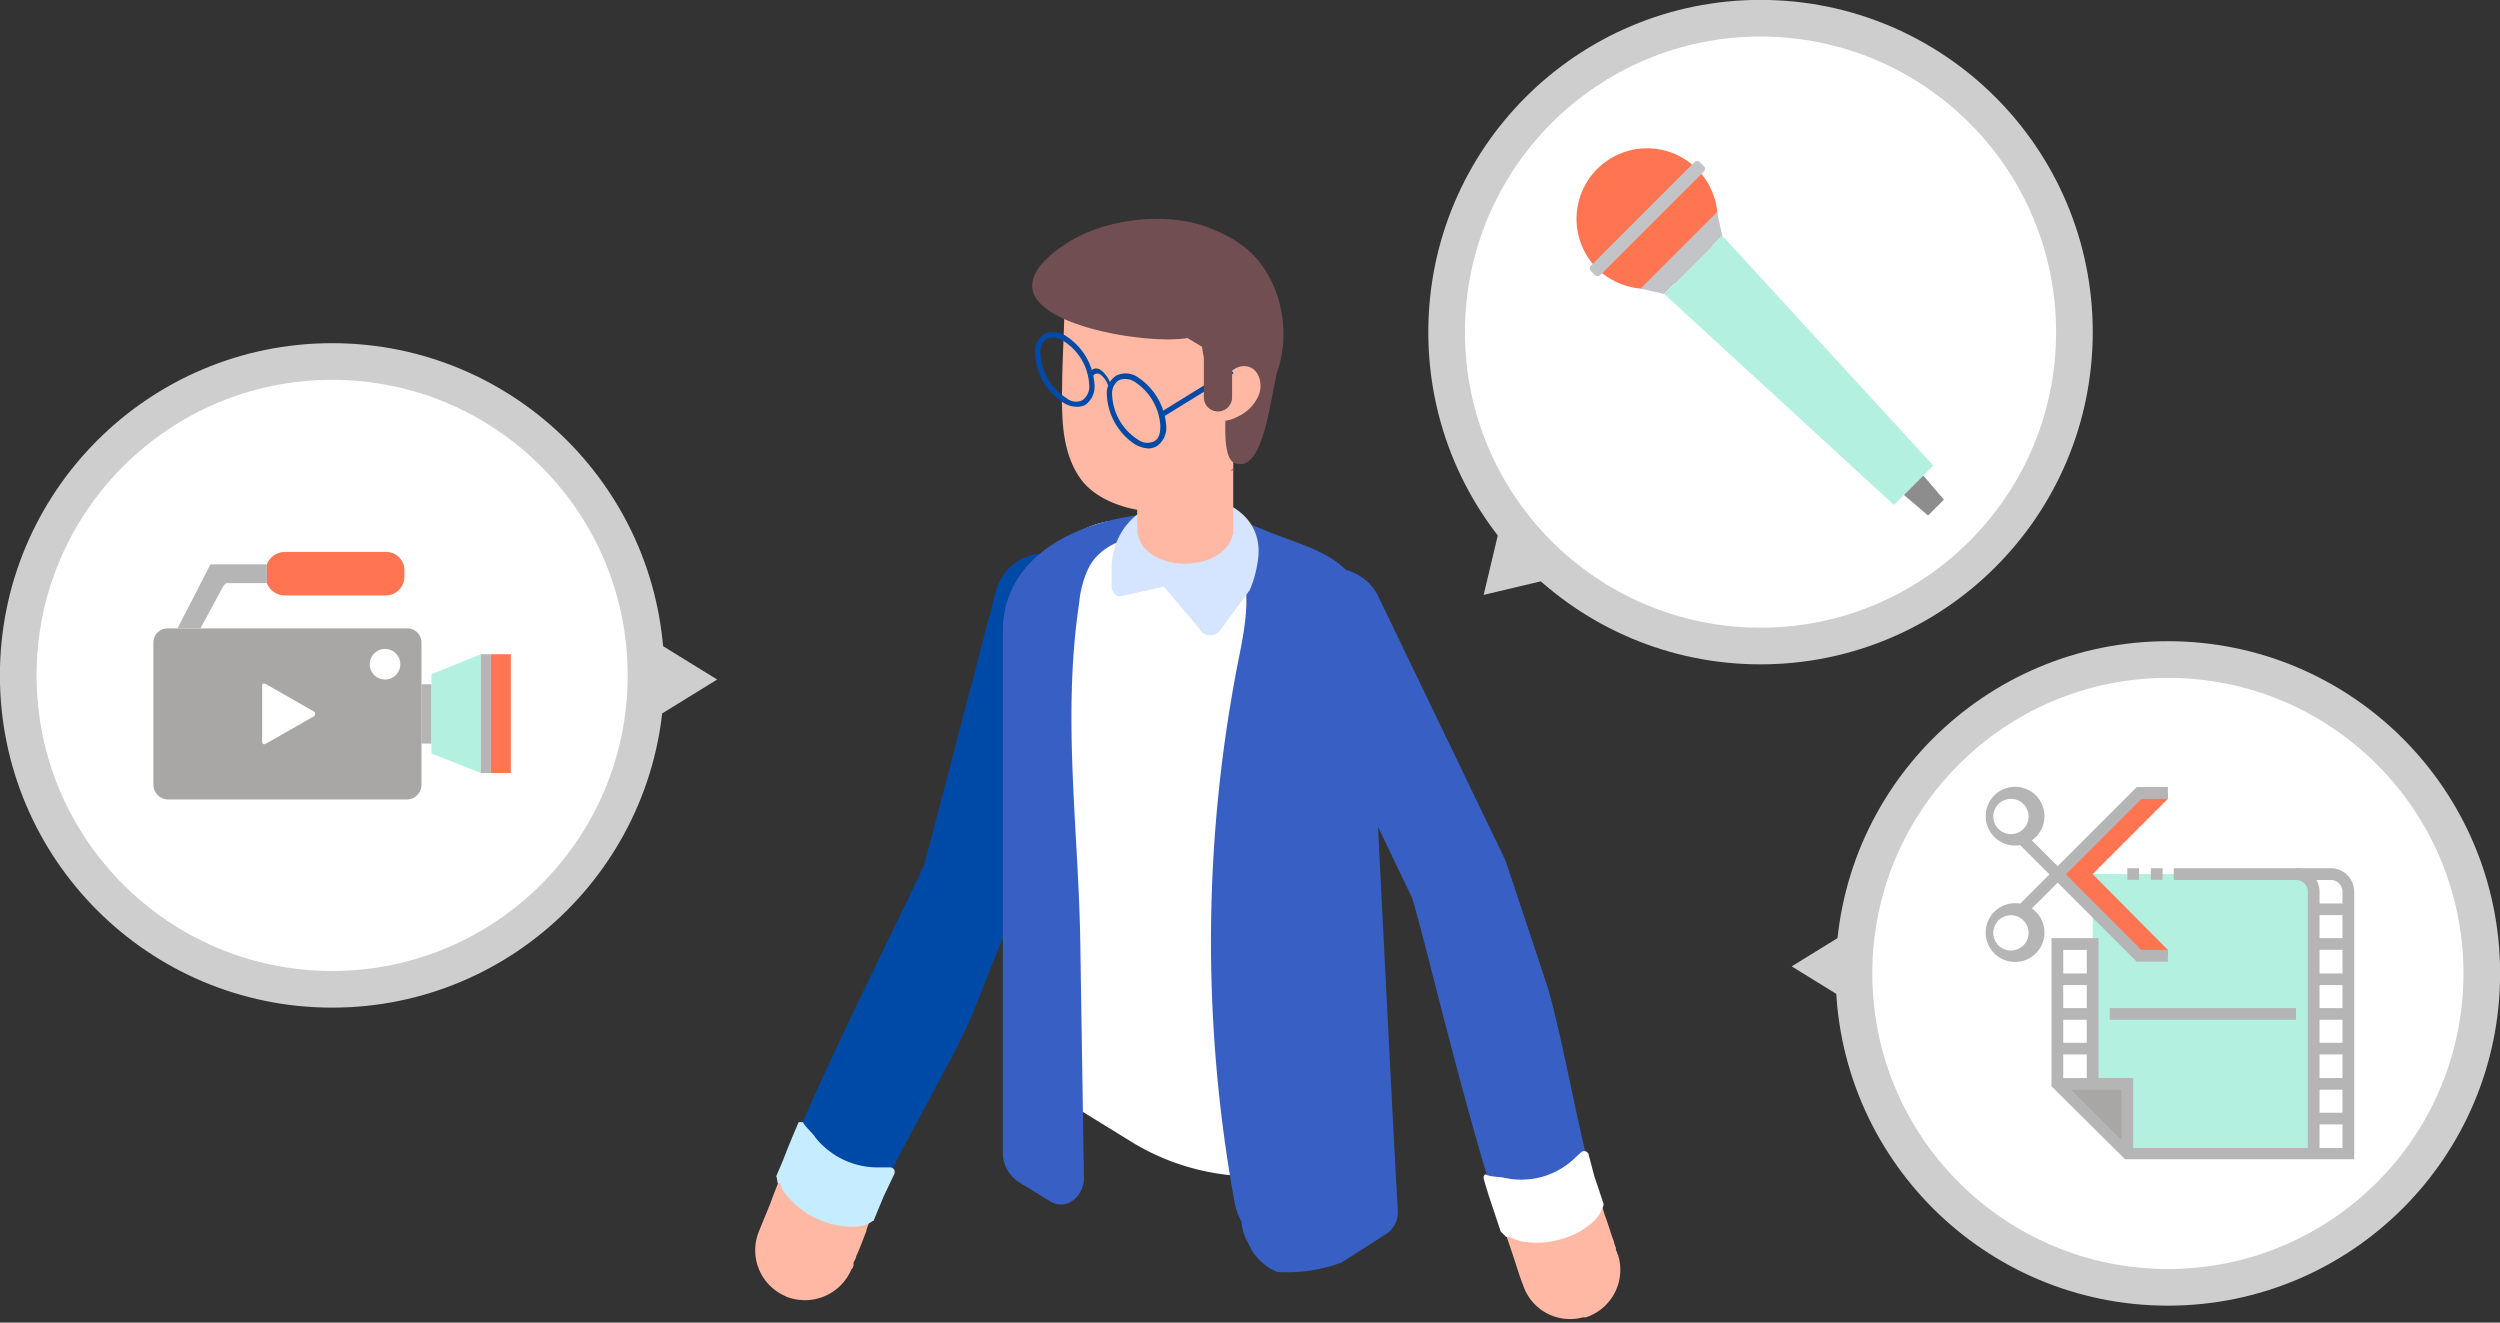 <svg xmlns="http://www.w3.org/2000/svg" viewBox="0 0 425.3 225"><rect x="0" y="0" width="425.3" height="225" fill="#333333" stroke="none"/><g style="isolation:isolate"><path d="M145.7,213.4c.5-1.1,1-2.5,1.6-4C146.7,210.9,146.2,212.3,145.7,213.4Z" style="fill:#805c60"/><path d="M133,199.8c-.1,0-.1,0-.1-.1l-.6,1.6h0c.4-1.2.9-2.4,1.4-3.7,6.8-16.8,21.9-46.5,23.6-50.7l12.2-46.6a8.5,8.5,0,0,1,16.6,3.4L173.8,151l-.3,1.3c-.6,1.4-4.1,10.2-8.1,20.3-3,7.3-13.1,24.3-15.7,30.8-.5,1.4-1.1,2.7-1.6,3.9a5.1,5.1,0,0,1-2.7.9,13.9,13.9,0,0,1-11.3-5.4A4.8,4.8,0,0,1,133,199.8Z" style="fill:#004aa7"/><path d="M132.1,200c0,.9,1.2,1.8,2,2.8a13.9,13.9,0,0,0,11.3,5.4,5.1,5.1,0,0,0,2.7-.9c-.2.7-.5,1.3-.7,1.9v.2c-.6,1.5-1.1,2.9-1.6,4a1.4,1.4,0,0,0-.2.6l-.4.8v.6h-.1v.2c0,.1-.1.1-.1.2h-.1a8.6,8.6,0,0,1-11.1,4.8l-.4-.2a8.5,8.5,0,0,1-4.3-10.9l2-4.9c.6-1.7,1.3-3.4,2.1-5.3C132.9,199.8,132.1,200,132.1,200Z" style="fill:#ffb8a4"/><path d="M135.9,190.8l-.2.5c-1,2.3-1.8,4.3-2.5,6.1l-1.1,2.6.2,1.3h.4a7.6,7.6,0,0,0,.9,1.8,14.8,14.8,0,0,0,11.9,5.6,5.6,5.6,0,0,0,3-1h.1l1.7-4.1,1.8-3.8a.8.8,0,0,0-.8-1.2h-1.7a13.6,13.6,0,0,1-10.9-5.1c-.4-.7-1.9-2-2.1-2.6h-.7Z" style="fill:#c6ecff"/><path d="M174.2,107.4v72.9a4.7,4.7,0,0,0,2.3,4.1l15.9,9.8a39.8,39.8,0,0,0,25.1,5.7,40.3,40.3,0,0,0,9-2l8.9-5.9-4.8-80a14.1,14.1,0,0,0-3.8-9,12.2,12.2,0,0,0-3-2.4l-5.7-3.7-1.6-1c-4.4-3-12.8-6.1-20.4-7.1l-4.3-.3a14.7,14.7,0,0,0-7.7,1.7A19.9,19.9,0,0,0,174.2,107.4Z" style="fill:#fff"/><g style="opacity:0.59"><path d="M230.6,112l-.3-2.4c-3.3-2.8-6.4-5.4-9.3-2.1s-3.3,7.6-4.5,10.3c0,.2,0,.3.1.4,1.4,3.9,3.3,10.4,2.2,14.4s-3,5.2-3.6,8.1c-1.2,6.1,5.3,21.5,4.7,27.7-.4,3.6-3,6.5-4.6,9.7-3.5,6.8-2,15.3,2.2,21.8a40.3,40.3,0,0,0,9-2l8.9-5.9Z" style="fill:#80b7eb"/></g><path d="M233,112a1.9,1.9,0,0,0-.1-.8h.2v-4.5a14.7,14.7,0,0,0-4.1-9.7c-3.3-3.5-9.7-5-14.1-6.9-14.6-6.5-44.3-2.3-44.3,17.3v88.7a6,6,0,0,0,2.9,5.1l5.2,3.2a3.4,3.4,0,0,0,3.4.1,4.7,4.7,0,0,0,2.3-4l-.6-38.8c-.2-20-3.2-39.3-.2-59.2a17.2,17.2,0,0,1,1.6-5.9c3.2-6.3,13.4-6.5,19.5-5.2a8.7,8.7,0,0,1,4.9,2.8l-4.6-1.4a18,18,0,0,1,5.8,3.1c2.1,4.2,1.1,10.3.1,15.3a247.6,247.6,0,0,0-.9,93.2,10.6,10.6,0,0,0,1.2,3.4,8.9,8.9,0,0,0,1.2,3.8,9.2,9.2,0,0,0,4.9,4.8,33.8,33.8,0,0,0,4.5-.1,28.6,28.6,0,0,0,6.4-1.5l7.5-4.8a4.4,4.4,0,0,0,2.1-4C236.9,190.8,233,112,233,112Z" style="fill:#385fc3"/><path d="M212.6,100.4a19.1,19.1,0,0,0,1.3-4.5c2.9-15-24.8-15.8-24.8,1.1v2.7c0,1.1.8,1.9,1.7,1.7l7.2-1.6,6,7.1a2.1,2.1,0,0,0,3.6.3Z" style="fill:#d5e4ff"/><path d="M204.1,71h.1v-.3A.4.4,0,0,1,204.1,71Z" style="fill:#714e51"/><path d="M274.4,210.9c-.4-1.1-.8-2.5-1.4-4.1C273.6,208.4,274,209.8,274.4,210.9Z" style="fill:#805c60"/><path d="M255.9,208.8h-.1c.2.6.3,1.1.5,1.6h0l-1.2-3.7c-5.8-17.3-13.4-49.7-14.9-54l-20.8-43.4a8.5,8.5,0,1,1,14.9-8.2l21.2,44,.6,1.3c.5,1.4,3.5,10.4,6.9,20.7,2.5,7.5,5.8,27,8,33.6.5,1.4.9,2.8,1.3,4a5.3,5.3,0,0,1-1.5,2.4,13.7,13.7,0,0,1-12.1,3.3A5.5,5.5,0,0,1,255.9,208.8Z" style="fill:#385fc3"/><path d="M255.4,209.5c.6.7,2.1.6,3.3.9a13.7,13.7,0,0,0,12.1-3.3,5.3,5.3,0,0,0,1.5-2.4,15.9,15.9,0,0,1,.7,2h0c.6,1.6,1,3,1.4,4.1a1.9,1.9,0,0,1,.2.7l.3.8v.3c0,.1.1.2.1.3h0c.1.1.1.1.1.2v.2h.1a8.5,8.5,0,0,1-5.4,10.8h-.5a8.4,8.4,0,0,1-10.2-5.5c-.6-1.5-1.1-3.2-1.7-5s-1.2-3.5-1.8-5.4C255.8,208.8,255.3,209.5,255.4,209.5Z" style="fill:#ffb8a4"/><path d="M252.4,200.1v.4c.7,2.5,1.4,4.5,2,6.3l.9,2.7.9.9h.4l1.9.7a13.9,13.9,0,0,0,6.7-.2,13.4,13.4,0,0,0,6-3.2,6.4,6.4,0,0,0,1.6-2.7v-.2l-1.4-4.2c-.2-.5-.6-2.2-1.1-4a.8.8,0,0,0-1.4-.5l-1.3,1.2a13.1,13.1,0,0,1-11.5,3.1c-.8-.2-2.8-.2-3.3-.6h-.2Z" style="fill:#fff"/><path d="M209.8,90.1h0V72.6a8.3,8.3,0,0,0-2.3-5.6,7,7,0,0,0-2.8-1.9,6.7,6.7,0,0,0-2.8-.6h-1.4a7.3,7.3,0,0,0-4.6,2.3,8,8,0,0,0-2.4,5.7V90.1h0V91h.1c.5,2.8,3.9,4.9,8,4.9s7.5-2.1,8.1-4.9h.1Z" style="fill:#ffb8a4"/><g style="mix-blend-mode:multiply"><path d="M194.5,93.1c6.7-.4,12.1-4.7,12.1-9.9V66.4a15.1,15.1,0,0,0-4.8-.7h-1.7a8.1,8.1,0,0,0-2.2.7l-.9.6-.4.3-.9.9a9.4,9.4,0,0,0-2.2,6v15Z" style="fill:#ffb8a4"/></g><path d="M180.7,69.9c.1,4.4.9,8.7,3.4,11.9s7.5,5,11.8,5.2a13.1,13.1,0,0,0,7-1.6c4-2.4,5.9-7.6,6.9-12.4a55.4,55.4,0,0,0,.7-5.7,19,19,0,0,0-.6-6.3,18.1,18.1,0,0,0-8-10.5,29,29,0,0,0-12.2-3.8,9.9,9.9,0,0,0-6.1.7,5.4,5.4,0,0,0-2.5,3.4,4.3,4.3,0,0,0,0,1.6c-.1,4-.3,8-.4,12C180.7,66.2,180.6,68,180.7,69.9Z" style="fill:#ffb8a4"/><path d="M209.4,66.6a.1.1,0,0,1,.1.1v-.4A.4.4,0,0,1,209.4,66.6Z" style="fill:#714e51"/><path d="M209.4,66.6l-.3-.2c-.2-.1-.6-.2-.8,0s.1.4.3.4l-.7.7A1.3,1.3,0,0,0,209.4,66.6Z" style="fill:#714e51"/><path d="M209.4,80.1l.3-.4V80Z" style="fill:#714e51"/><path d="M175.7,49.5c-.5-2.2.8-4.8,5.3-7.8,6.8-4.7,18.3-5.9,25.5-2.6a21.3,21.3,0,0,1,5.3,3c5.9,4.7,8.1,14,5.4,21.4-1.2,5.2-2.4,17-7.1,15.3-2.5-.8-1.4-9.6-1.5-9.9-1-3.6-3.7-5.6-4.1-9.9L202,57.5C196.1,58.6,177.4,55.9,175.7,49.5Z" style="fill:#714e51"/><path d="M207.1,67.9c-.8,0-1.4,1.2-1.1,2.1a2.3,2.3,0,0,0,2,1.6,5.5,5.5,0,0,0,2.5-.7,7,7,0,0,0,3.6-3.6c.7-1.6.3-3.9-1.2-4.7s-3.2,0-4.2,1.4a10.6,10.6,0,0,0-1.7,4.7Z" style="fill:#ffb8a4"/><rect x="196.6" y="66.2" width="14" height="0.91" transform="translate(-4.6 117.1) rotate(-31.7)" style="fill:#004aa7"/><path d="M185.6,64.6c.3-.9.9-1.3,1.6-.9a4,4,0,0,1,1.5,2.7h.5a5.3,5.3,0,0,0-2-3.5c-.9-.5-1.7-.1-2.1,1.1Z" style="fill:#f6af00"/><path d="M185.6,64.6c.3-.9.9-1.3,1.6-.9a4,4,0,0,1,1.5,2.7h.5a5.3,5.3,0,0,0-2-3.5c-.9-.5-1.7-.1-2.1,1.1Z" style="fill:#004aa7"/><path d="M195.4,76.3a5.5,5.5,0,0,1-2.3-.7,10.7,10.7,0,0,1-4.8-8.4h0a3.5,3.5,0,0,1,1.6-3.3,3.6,3.6,0,0,1,3.7.3,10.8,10.8,0,0,1,4.8,8.3,3.8,3.8,0,0,1-1.6,3.4A3.3,3.3,0,0,1,195.4,76.3Zm-6.2-9.1a9.5,9.5,0,0,0,4.4,7.6,2.7,2.7,0,0,0,2.7.3c.8-.4,1.1-1.3,1.1-2.6a9.6,9.6,0,0,0-4.3-7.5,2.9,2.9,0,0,0-2.8-.3,2.7,2.7,0,0,0-1.1,2.5Z" style="fill:#004aa7"/><path d="M183.2,69.2a4.3,4.3,0,0,1-2.3-.7,10.4,10.4,0,0,1-4.8-8.3,3.6,3.6,0,0,1,1.6-3.4,3.9,3.9,0,0,1,3.7.4,10.6,10.6,0,0,1,4.8,8.3,3.8,3.8,0,0,1-1.6,3.4A3.2,3.2,0,0,1,183.2,69.2Zm-4.1-11.8-1,.2a2.9,2.9,0,0,0-1.1,2.6,9.4,9.4,0,0,0,4.4,7.5,2.5,2.5,0,0,0,2.7.4,2.8,2.8,0,0,0,1.2-2.6,9.4,9.4,0,0,0-4.4-7.5A3.5,3.5,0,0,0,179.1,57.4Z" style="fill:#004aa7"/><path d="M207.2,70h0a2.4,2.4,0,0,0,2.4-2.4V57.5a2.4,2.4,0,0,0-2.4-2.4h0a2.4,2.4,0,0,0-2.4,2.4V67.6A2.4,2.4,0,0,0,207.2,70Z" style="fill:#714e51"/><polygon points="315.5 157.8 315.5 171 304.8 164.4 315.5 157.8" style="fill:#cececf"/><circle cx="368.8" cy="165.6" r="53.4" style="fill:#fff;stroke:#cececf;stroke-miterlimit:10;stroke-width:6.236px"/><rect x="350" y="160.6" width="5.9" height="23.76" style="fill:#fff"/><path d="M393.6,148.7h3a3,3,0,0,1,3,3v44.5a0,0,0,0,1,0,0h-5.9a0,0,0,0,1,0,0V148.7A0,0,0,0,1,393.6,148.7Z" style="fill:#fff"/><polygon points="361.9 196.3 361.9 184.4 350 184.4 361.9 196.3" style="fill:#a8a7a5"/><path d="M393.6,196.3H361.9V184.4H356V148.7h34.6a3,3,0,0,1,3,3Z" style="fill:#b4f0e0"/><polygon points="368.8 134.9 363.9 134.9 350 148.7 363.9 162.6 368.8 162.6 368.8 161.6 356 148.7 368.8 135.9 368.8 134.9" style="fill:#ff7552"/><path d="M394.6,196.3h-2V151.7a2,2,0,0,0-2-2v-2a4,4,0,0,1,4,4Z" style="fill:#b5b5b6"/><polygon points="362.9 196.3 360.9 196.3 360.9 185.4 350 185.4 350 183.4 362.9 183.4 362.9 196.3" style="fill:#b5b5b6"/><rect x="350" y="177.4" width="5.9" height="1.98" style="fill:#b5b5b6"/><rect x="350" y="171.5" width="5.9" height="1.98" style="fill:#b5b5b6"/><rect x="350" y="165.6" width="5.9" height="1.98" style="fill:#b5b5b6"/><path d="M400.5,197.2h-39L349,184.8V159.6h8v24.8h-2V161.6h-4V184l11.3,11.3h36.2V151.7a2,2,0,0,0-1.9-2H369.8v-2h26.8a4,4,0,0,1,3.9,4Z" style="fill:#b5b5b6"/><rect x="393.6" y="177.4" width="5.9" height="1.98" style="fill:#b5b5b6"/><rect x="393.6" y="171.5" width="5.9" height="1.98" style="fill:#b5b5b6"/><rect x="393.6" y="165.6" width="5.9" height="1.98" style="fill:#b5b5b6"/><rect x="393.6" y="189.3" width="5.9" height="1.98" style="fill:#b5b5b6"/><rect x="393.6" y="183.4" width="5.9" height="1.98" style="fill:#b5b5b6"/><rect x="393.6" y="159.6" width="5.9" height="1.98" style="fill:#b5b5b6"/><rect x="393.6" y="153.7" width="5.9" height="1.98" style="fill:#b5b5b6"/><rect x="358.9" y="171.5" width="31.7" height="1.98" style="fill:#b5b5b6"/><polygon points="344.8 155.4 343.4 154 363.5 133.9 368.8 133.9 368.8 135.9 364.3 135.9 344.8 155.4" style="fill:#b5b5b6"/><polygon points="368.8 163.6 363.5 163.6 343.4 143.5 344.8 142.1 364.3 161.6 368.8 161.6 368.8 163.6" style="fill:#b5b5b6"/><path d="M342.1,163.6a5,5,0,0,1,0-9.9,5,5,0,1,1,0,9.9Zm0-7.9a3,3,0,1,0,3,2.9A3,3,0,0,0,342.1,155.7Z" style="fill:#b5b5b6"/><path d="M342.1,143.8a5,5,0,0,1,0-9.9,5,5,0,1,1,0,9.9Zm0-7.9a3,3,0,1,0,3,2.9A3,3,0,0,0,342.1,135.9Z" style="fill:#b5b5b6"/><rect x="365.9" y="147.7" width="2" height="1.98" style="fill:#b5b5b6"/><rect x="361.9" y="147.7" width="2" height="1.98" style="fill:#b5b5b6"/><polygon points="255.3 89 264.6 98.3 252.4 101.2 255.3 89" style="fill:#cececf"/><circle cx="299.5" cy="56.5" r="53.4" style="fill:#fff;stroke:#cececf;stroke-miterlimit:10;stroke-width:6.236px"/><path d="M288.7,45.7a12,12,0,1,0-17,0A12.2,12.2,0,0,0,288.7,45.7Z" style="fill:#ff7552;fill-rule:evenodd"/><rect x="267.1" y="36.1" width="26.2" height="2.25" rx="0.6" transform="translate(55.8 209) rotate(-45)" style="fill:#c2c4c8"/><polygon points="279.1 49.1 292.1 36.1 293 40.1 283.1 50 279.1 49.1" style="fill:#c2c4c8;fill-rule:evenodd"/><polygon points="322.2 85.9 328.9 79.2 293 40.1 283.1 50 322.2 85.9" style="fill:#b4f0e0;fill-rule:evenodd"/><polygon points="323.9 84.2 327.2 80.9 330.7 85 328 87.7 323.9 84.2" style="fill:#8d8d8e;fill-rule:evenodd"/><polygon points="111.3 122.2 111.3 109 122 115.6 111.3 122.2" style="fill:#cececf"/><circle cx="56.5" cy="114.9" r="53.4" style="fill:#fff;stroke:#cececf;stroke-miterlimit:10;stroke-width:6.236px"/><rect x="71.7" y="116.4" width="1.7" height="10.1" style="fill:#b5b5b6"/><polygon points="81.8 131.5 73.4 128.2 73.4 114.7 81.8 111.3 81.8 131.5" style="fill:#b4f0e0"/><rect x="81.8" y="111.3" width="1.7" height="20.2" style="fill:#b5b5b6"/><rect x="83.5" y="111.3" width="3.4" height="20.2" style="fill:#ff7552"/><path d="M69.3,106.9H28.5a2.4,2.4,0,0,0-2.4,2.4v24.2a2.5,2.5,0,0,0,2.4,2.5H69.3a2.5,2.5,0,0,0,2.4-2.5V109.3A2.4,2.4,0,0,0,69.3,106.9ZM53.5,121.8l-8.4,4.8h-.3a.5.5,0,0,1-.2-.4v-9.6c0-.2.1-.3.2-.3h.3l8.4,4.8a.5.5,0,0,1,.1.3A.6.6,0,0,1,53.5,121.8Zm12-6.2a2.6,2.6,0,1,1,2.6-2.5A2.6,2.6,0,0,1,65.5,115.6Z" style="fill:#a8a7a5"/><path d="M35.8,96l-5.6,10.9h3.9L38,99.7c.2-.3.4-.5.7-.5h6.7V96Z" style="fill:#b5b5b6"/><path d="M48.4,101.3H65.7a3.2,3.2,0,0,0,3.1-3.2v-1a3.1,3.1,0,0,0-3.1-3.2H48.4a3.3,3.3,0,0,0-3,2.1h0v3.2h0A3.3,3.3,0,0,0,48.4,101.3Z" style="fill:#ff7552"/></g></svg>